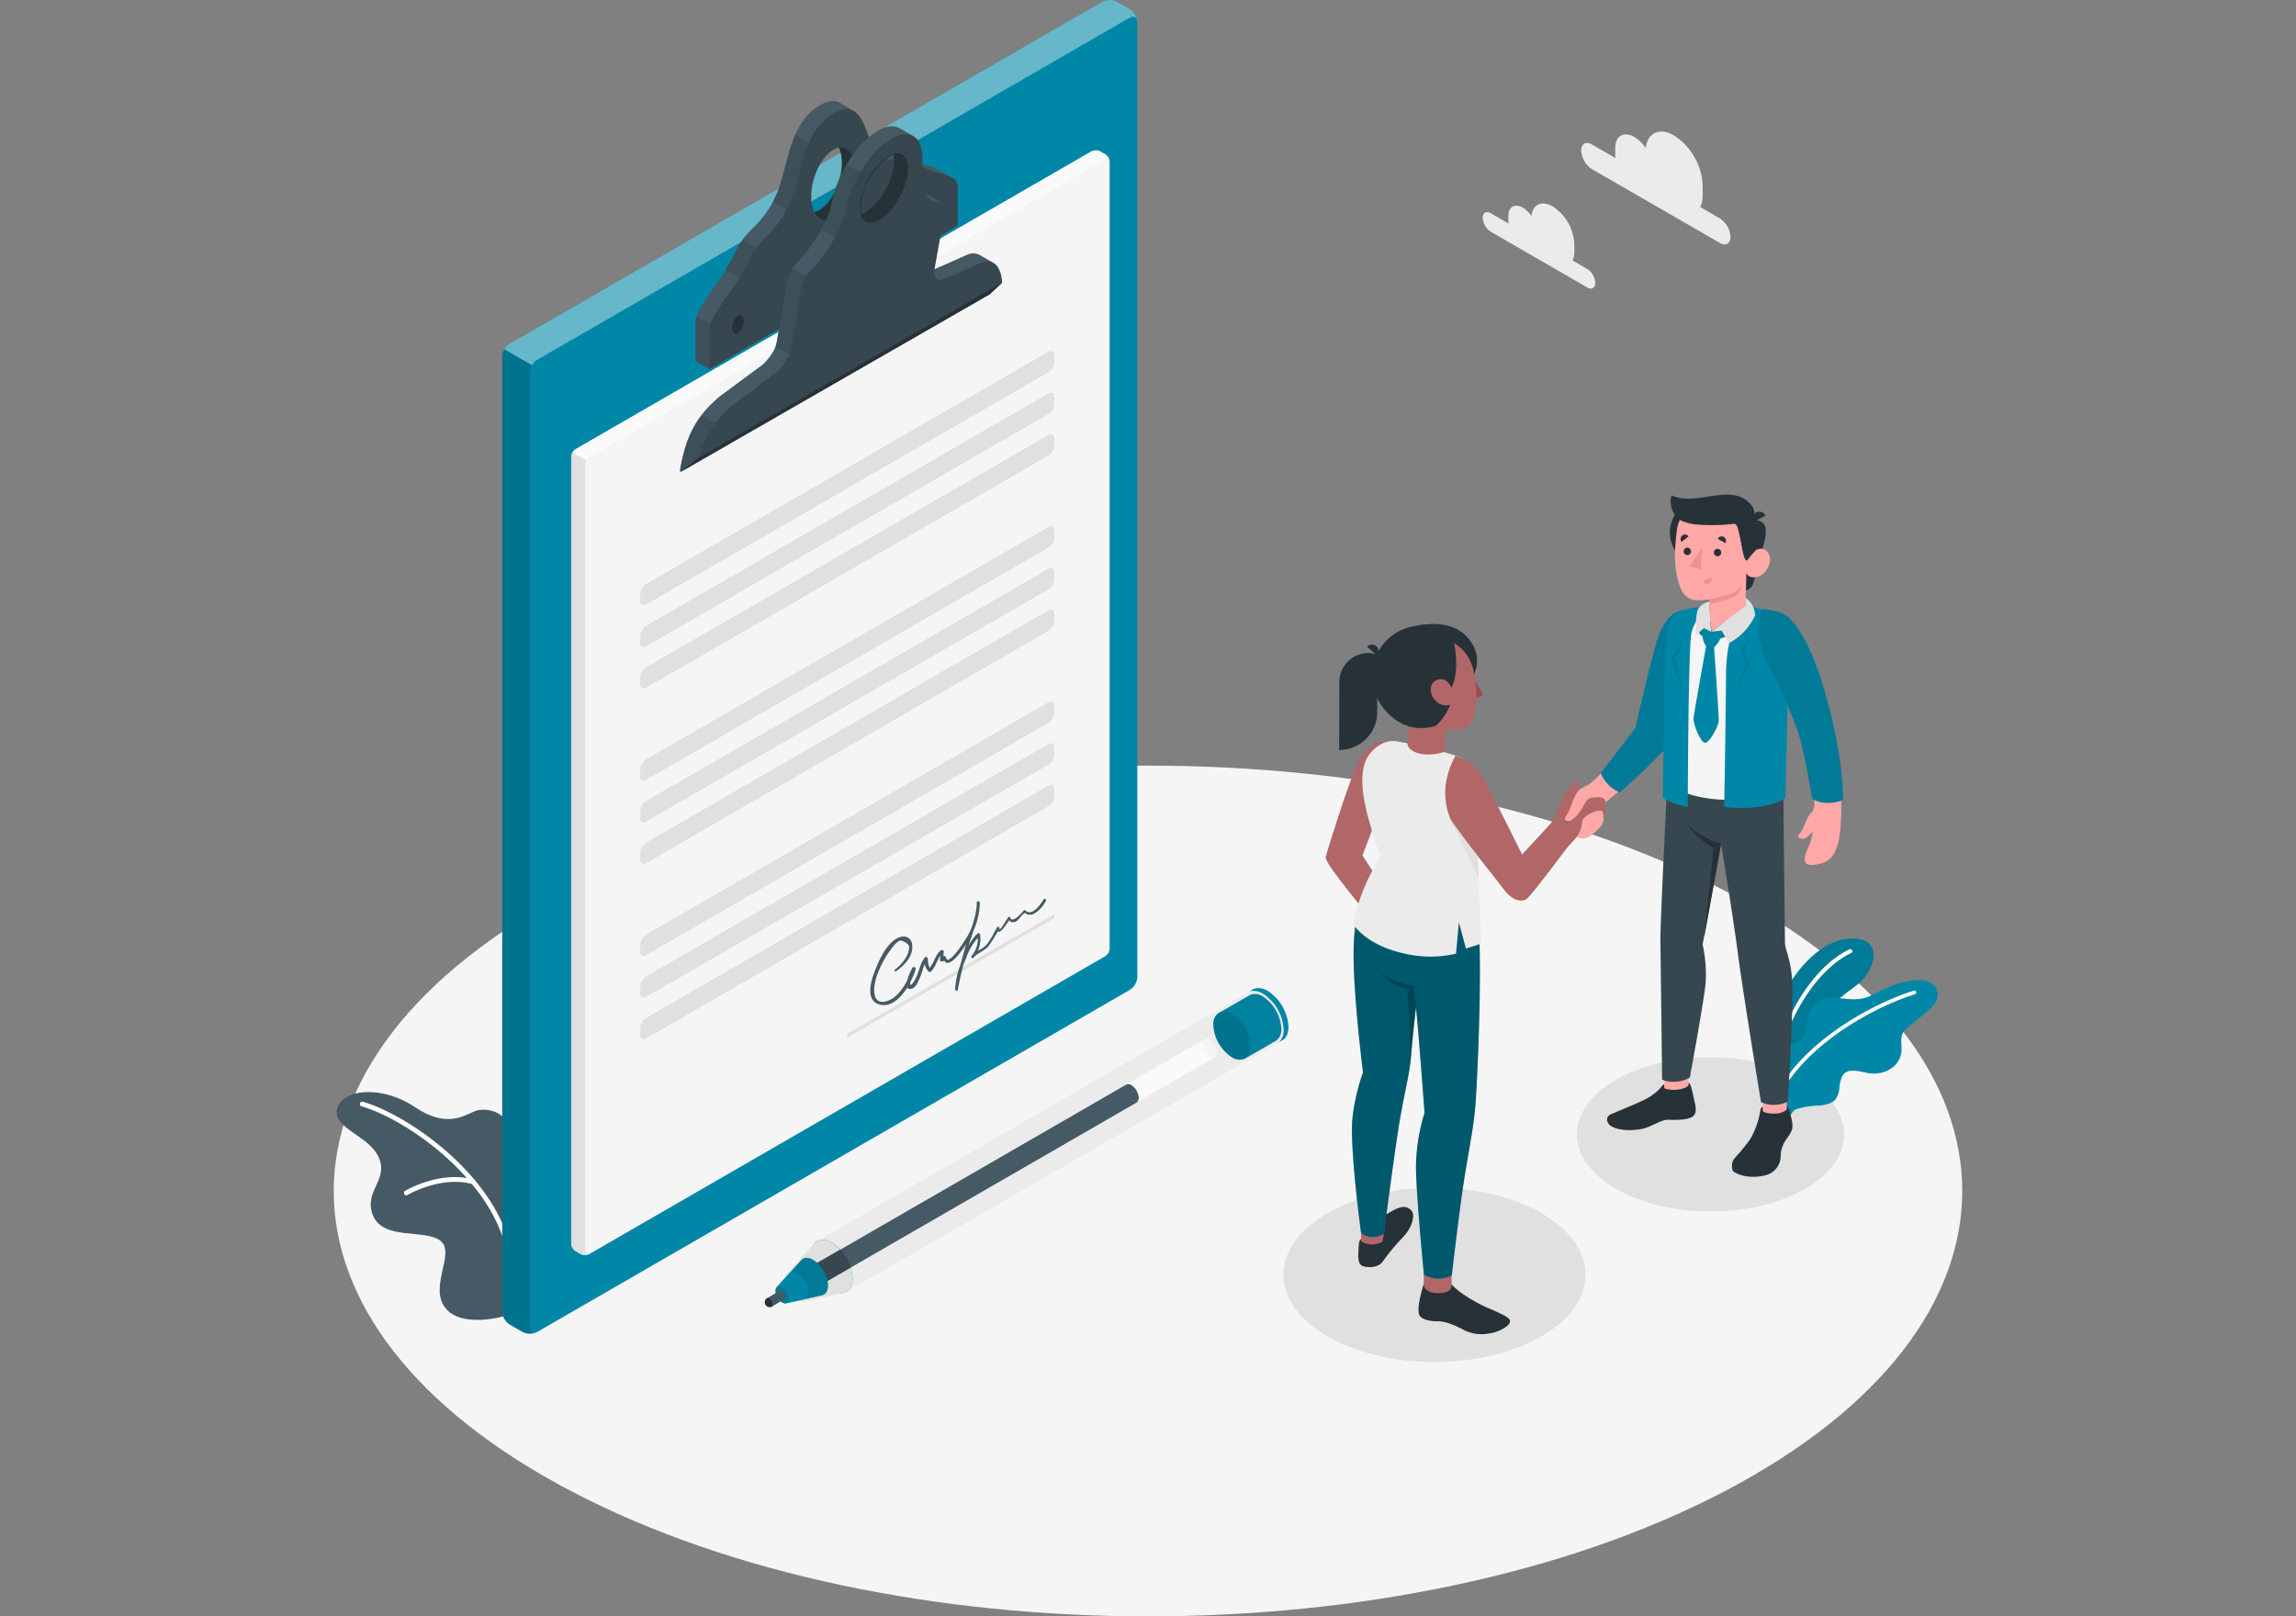 <svg xmlns="http://www.w3.org/2000/svg" xmlns:xlink="http://www.w3.org/1999/xlink" width="643.756" height="453.311" viewBox="0 0 643.756 453.311"><rect x="0" y="0" width="643.756" height="453.311" fill="#808080" stroke="none"/><defs><style>.a,.g,.o{fill:#fff;}.a{stroke:#707070;}.b{clip-path:url(#a);}.c{fill:#f5f5f5;}.d{fill:#e0e0e0;}.e{fill:#ebebeb;}.f{fill:#455a64;}.h{fill:#0087a7;}.i,.k{opacity:0.1;}.j,.q{fill:#37474f;}.l{fill:#fafafa;}.m{opacity:0.05;}.n{fill:#263238;}.o{opacity:0.4;}.p{opacity:0.15;}.q{opacity:0.5;}.r{fill:#b16668;}.s{opacity:0.35;}.t{fill:#9a4a4d;}.u{opacity:0.2;}.v{fill:#ffa8a7;}.w{fill:#f28f8f;}</style><clipPath id="a"><rect class="a" width="643.756" height="453.311" transform="translate(978 799.901)"/></clipPath></defs><g class="b" transform="translate(-978 -799.901)"><g transform="translate(1071.572 799.901)"><g transform="translate(0 214.718)"><path class="c" d="M94.316,418.279c89.157,46.619,233.719,46.619,322.875,0s89.157-122.1,0-168.679-233.719-46.619-322.875,0S5.159,371.7,94.316,418.279Z" transform="translate(-27.448 -214.651)"/></g><g transform="translate(266.264 296.494)"><ellipse class="d" cx="42.361" cy="24.46" rx="42.361" ry="24.46" transform="translate(0 36.56)"/><ellipse class="d" cx="37.472" cy="21.631" rx="37.472" ry="21.631" transform="translate(82.299)"/></g><g transform="translate(322.155 36.901)"><path class="e" d="M323.82,69.093l6.63,3.823a6.4,6.4,0,0,1-.062-.881V70.119c0-3.419,2.4-4.8,5.356-3.108a10.174,10.174,0,0,1,3.191,3.108c.487-4.3,3.854-5.895,7.946-3.533a17.7,17.7,0,0,1,8.008,13.872v2.87a7.584,7.584,0,0,1-.673,3.336l5.5,3.17a6.589,6.589,0,0,1,2.973,5.18c0,1.9-1.336,2.662-2.973,1.709L323.82,76a6.579,6.579,0,0,1-2.963-5.18C320.857,68.907,322.183,68.14,323.82,69.093Z" transform="translate(-293.227 -65.493)"/><path class="e" d="M299.929,85.143l5,2.88a4.765,4.765,0,0,1-.052-.663V85.92c0-2.58,1.813-3.626,4.051-2.341a7.977,7.977,0,0,1,2.4,2.321c.363-3.243,2.911-4.444,6-2.662a13.354,13.354,0,0,1,6.04,10.474v2.165a5.656,5.656,0,0,1-.508,2.507l4.144,2.393a4.973,4.973,0,0,1,2.238,3.885c0,1.43-1.036,2.01-2.238,1.295L299.918,90.313a4.921,4.921,0,0,1-2.238-3.875C297.691,85.008,298.686,84.428,299.929,85.143Z" transform="translate(-297.681 -62.242)"/></g><g transform="translate(0.801 263.216)"><g transform="translate(0 43.054)"><path class="f" d="M75.9,354.024c-.653.352-12.857,3.823-17.373-2.155s2.984-15.27-1.264-18.7-16.11,0-18.969-7.2,5.615-10.36.85-17.612c-3-4.579-11.4-7.107-11.013-11.4.559-6.216,12.028-7.915,22.056-1.233s14.69,1.2,17.881.756,10.039.539,9.811,11.707S75.9,354.024,75.9,354.024Z" transform="translate(-28.119 -291.447)"/><path class="g" d="M75.659,337.709a.663.663,0,0,1-.653-.559c-3.491-21.2-28.127-38.445-40.942-42.144a.684.684,0,0,1-.456-.829.663.663,0,0,1,.829-.445c13.095,3.781,38.331,21.455,41.885,43.2a.673.673,0,0,1-.549.767Z" transform="translate(-27.069 -291.013)"/><path class="g" d="M44.617,316.554a.663.663,0,0,1-.57-.321.673.673,0,0,1,.228-.912c.4-.238,9.883-5.781,19.218-3.191a.663.663,0,0,1,.466.818.653.653,0,0,1-.818.466c-8.785-2.435-18.088,2.994-18.182,3.046A.653.653,0,0,1,44.617,316.554Z" transform="translate(-25.076 -287.605)"/></g><g transform="translate(401.132)"><path class="h" d="M368.271,304.688l-3.212-1.513s-1.036-11.593,0-19.332c2.072-14.411,12.131-26.832,21.093-28.293,11.541-1.875,9.49,8.744,2.89,13.333C378.528,276.24,370.343,287.356,368.271,304.688Z" transform="translate(-364.599 -255.332)"/><g class="i"><path d="M368.271,304.688l-3.212-1.513s-1.036-11.593,0-19.332c2.072-14.411,12.131-26.832,21.093-28.293,11.541-1.875,9.49,8.744,2.89,13.333C378.528,276.24,370.343,287.356,368.271,304.688Z" transform="translate(-364.599 -255.332)"/></g><path class="g" d="M366.8,299.59h.083a.559.559,0,0,0,.445-.653c-2.238-11.841,7.511-33.794,20.554-40.03a.572.572,0,0,0-.487-1.036c-13.468,6.423-23.475,29.008-21.176,41.253a.559.559,0,0,0,.58.466Z" transform="translate(-364.351 -254.854)"/><path class="h" d="M365.051,301.3c-.238-1.72-.342-4.227-.373-4.848a15.788,15.788,0,0,1,.943-6.423,12.67,12.67,0,0,1,5.356-6.5c1.347-.777,2.921-1.336,3.792-2.621a8.371,8.371,0,0,0,.984-3.844c.269-2.165.943-4.455,2.683-5.781s4.144-1.357,6.216-1.129c3.108.332,6.019.746,8.92-.673a60.926,60.926,0,0,1,7.169-3.232c3.108-1.036,10.059-2.59,11.52,1.772a4.2,4.2,0,0,1-.632,3.553,12.719,12.719,0,0,1-2.611,2.663l-4.859,4.04a6.216,6.216,0,0,0-1.481,1.544c-.943,1.616-.269,3.657-.477,5.511a6.579,6.579,0,0,1-2.984,4.641,8.837,8.837,0,0,1-5.429,1.316c-2.538-.176-6.682-2.124-8.236.87a9.686,9.686,0,0,0-.746,3.212,6.216,6.216,0,0,1-1.036,3.108c-1.036,1.264-2.766,1.626-4.382,1.792a24.958,24.958,0,0,0-6.682,1.036c-.87.342-1.419,1.45-1.927,2.186C369.195,302.965,367.454,302.333,365.051,301.3Z" transform="translate(-364.59 -253.453)"/><path class="g" d="M366.267,299.955a.487.487,0,0,1-.238,0,.528.528,0,0,1-.29-.684c6.527-16.213,27.35-27.827,39.761-31.68a.518.518,0,0,1,.653.352.528.528,0,0,1-.342.653c-12.214,3.792-32.706,15.188-39.1,31.08A.539.539,0,0,1,366.267,299.955Z" transform="translate(-364.388 -252.981)"/></g></g><g transform="translate(120.863 277.11)"><path class="h" d="M242.318,271.1a12.825,12.825,0,0,0,5.812,10.059,4.672,4.672,0,0,0,3.336.7,2.912,2.912,0,0,1-.632.5l1.4-.8.073-.052.207-.135a1.847,1.847,0,0,0,.259-.228l.155-.155h0c0-.052.093-.1.135-.166a4.145,4.145,0,0,0,.477-.87l.1-.28a.76.76,0,0,0,0-.145,2.169,2.169,0,0,0,.062-.249,6.289,6.289,0,0,0,.155-1.45,12.826,12.826,0,0,0-5.8-10.049,5.18,5.18,0,0,0-2.6-.8h-.363l-.332.062-.2.052h-.124a1.129,1.129,0,0,0-.238.093h0l-.218.114-1.212.694a2.455,2.455,0,0,1,.622-.218,4.621,4.621,0,0,0-1.077,3.315Zm9.562,10.629h0Z" transform="translate(-107.028 -266.987)"/><path class="e" d="M141.154,337.818l8.195,14.234,1.388-.808,119.532-69.007a2.912,2.912,0,0,0,.632-.5,4.621,4.621,0,0,0,1.036-3.263,12.867,12.867,0,0,0-5.812-10.059,5.253,5.253,0,0,0-2.6-.787,2.911,2.911,0,0,0-.736.083,2.457,2.457,0,0,0-.622.218l-.1.052h0Z" transform="translate(-126.464 -266.864)"/><path class="h" d="M145.541,326.973c-3.212-1.854-5.812-.352-5.812,3.346a12.825,12.825,0,0,0,5.812,10.059c3.2,1.854,5.8.352,5.8-3.357a12.825,12.825,0,0,0-5.8-10.049Z" transform="translate(-126.737 -255.614)"/><path class="d" d="M134.215,335.6a.757.757,0,0,1,.145-.166l7.407-8.153h0l.062-.062.135-.145.073-.083h0c1.036-1.036,2.735-1.1,4.641,0a12.826,12.826,0,0,1,5.8,10.049c0,2.155-.881,3.553-2.238,4h-.083a3.1,3.1,0,0,1-.425.093h-.093l-10.733,2.341a2.6,2.6,0,0,1-1.875-.4,7.325,7.325,0,0,1-3.326-5.739A2.694,2.694,0,0,1,134.215,335.6Z" transform="translate(-127.895 -255.612)"/><path class="f" d="M228.471,289.76h0l.2-.114a1.5,1.5,0,0,1,1.347.2,4.558,4.558,0,0,1,2.072,3.574,1.523,1.523,0,0,1-.487,1.243h0l-.259.145-88.235,50.939-5.8-3.357Z" transform="translate(-127.203 -262.648)"/><path class="j" d="M151.292,333.522l-8.195,4.734-5.8-3.357,11.1-6.413a14.059,14.059,0,0,1,2.9,5.035Z" transform="translate(-127.205 -255.17)"/><path class="h" d="M131.737,338.648h0l6.7-7.428.176-.2c.746-.746,1.948-.808,3.315,0a9.054,9.054,0,0,1,4.144,7.107c0,1.513-.611,2.5-1.564,2.818h-.062l-.269.062-9.883,2.176h0a1.585,1.585,0,0,1-1.036-.228,4.144,4.144,0,0,1-1.865-3.243,1.471,1.471,0,0,1,.342-1.067Z" transform="translate(-128.339 -254.795)"/><path class="k" d="M131.737,338.648h0l6.7-7.428.176-.2c.746-.746,1.948-.808,3.315,0a9.054,9.054,0,0,1,4.144,7.107c0,1.513-.611,2.5-1.564,2.818h-.062l-.269.062-9.883,2.176h0a1.585,1.585,0,0,1-1.036-.228,4.144,4.144,0,0,1-1.865-3.243,1.471,1.471,0,0,1,.342-1.067Z" transform="translate(-128.339 -254.795)"/><path class="h" d="M131.37,339.074a4.144,4.144,0,0,0,1.865,3.243,1.5,1.5,0,0,0,1.036.218h0l4.973-1.088c.787-.166,1.305-.9,1.305-2.072a6.6,6.6,0,0,0-2.984-5.18,1.917,1.917,0,0,0-2.393,0l-.135.145-3.336,3.667h0A1.43,1.43,0,0,0,131.37,339.074Z" transform="translate(-128.345 -254.154)"/><path class="k" d="M133.26,337.357c-1.036-.59-1.865-.114-1.865,1.036a4.144,4.144,0,0,0,1.865,3.243c1.036.591,1.865.1,1.865-1.088A4.144,4.144,0,0,0,133.26,337.357Z" transform="translate(-128.339 -253.515)"/><path class="l" d="M235.681,279.105a1.44,1.44,0,0,1,1.461.145,4.548,4.548,0,0,1,2.072,3.553,1.419,1.419,0,0,1-.6,1.326h0l-21.756,12.535a1.523,1.523,0,0,0,.487-1.243,4.558,4.558,0,0,0-2.072-3.574,1.5,1.5,0,0,0-1.347-.2Z" transform="translate(-112.481 -264.685)"/><path class="c" d="M231.675,280.439A4.569,4.569,0,0,0,233.747,284a1.254,1.254,0,0,0,2.072-1.191,4.548,4.548,0,0,0-2.072-3.553,1.254,1.254,0,0,0-2.072,1.181Z" transform="translate(-109.076 -264.692)"/><path class="h" d="M235.735,273.735h.073l.083-.052,8.568-4.942.207-.114h0a3.75,3.75,0,0,1,3.543.445,11.52,11.52,0,0,1,5.18,9.044,3.678,3.678,0,0,1-1.544,3.4h0l-8.671,5h-.052a3.751,3.751,0,0,1-3.626-.4,11.562,11.562,0,0,1-5.18-9.055,3.74,3.74,0,0,1,1.419-3.326Z" transform="translate(-108.567 -266.721)"/><path class="m" d="M235.735,273.735h.073l.083-.052,8.568-4.942.207-.114h0a3.75,3.75,0,0,1,3.543.445,11.52,11.52,0,0,1,5.18,9.044,3.678,3.678,0,0,1-1.544,3.4h0l-8.671,5h-.052a3.751,3.751,0,0,1-3.626-.4,11.562,11.562,0,0,1-5.18-9.055,3.74,3.74,0,0,1,1.419-3.326Z" transform="translate(-108.567 -266.721)"/><path class="k" d="M239.544,273.185c-2.88-1.668-5.18-.311-5.18,3.015a11.562,11.562,0,0,0,5.18,9.054c2.89,1.668,5.232.311,5.232-3.015A11.551,11.551,0,0,0,239.544,273.185Z" transform="translate(-108.554 -265.933)"/><path class="f" d="M129.481,340.3h0l3.543-2.134h0a.642.642,0,0,1,.694.052,2.072,2.072,0,0,1,.963,1.658.7.7,0,0,1-.28.622h0l-3.533,2.134h0a1.43,1.43,0,0,1-.663.166,1.352,1.352,0,0,1-.725-2.5Z" transform="translate(-128.828 -253.326)"/><path class="n" d="M129.277,340.1h0l.186-.155h0a.715.715,0,0,1,.622.1,2.072,2.072,0,0,1,.953,1.658.673.673,0,0,1-.269.611h-.145a1.035,1.035,0,0,1-.435.073,1.357,1.357,0,0,1-1.357-1.357,1.378,1.378,0,0,1,.445-.932Z" transform="translate(-128.831 -252.975)"/></g><g transform="translate(47.236 0)"><path class="h" d="M72.758,408.079l-3.616-2.072a4.569,4.569,0,0,1-2.072-3.574V134.558a4.558,4.558,0,0,1,2.072-3.574L235.315,35.041a4.548,4.548,0,0,1,4.144,0l3.616,2.072a4.569,4.569,0,0,1,2.072,3.574V308.562a4.548,4.548,0,0,1-2.072,3.574L76.881,408.079a4.527,4.527,0,0,1-4.123,0Z" transform="translate(-67.07 -34.539)"/><path class="o" d="M244.977,40.366c-.135-1.036-1.036-1.461-2.072-.86L76.784,135.449a4.341,4.341,0,0,0-1.461,1.533l-7.749-4.465a4.341,4.341,0,0,1,1.461-1.533L235.218,35.041a4.527,4.527,0,0,1,4.144,0l3.626,2.072A4.589,4.589,0,0,1,244.977,40.366Z" transform="translate(-66.974 -34.539)"/><path class="p" d="M76.512,392.459a.321.321,0,0,1-.124,0l-.207.072H76.1a1.873,1.873,0,0,0-.383.093h0a4.672,4.672,0,0,1-2.455-.2,3.757,3.757,0,0,1-.456-.207l-3.626-2.072a4.6,4.6,0,0,1-2.072-3.574v-267.8a4.362,4.362,0,0,1,.6-2.072l7.749,4.465a4.144,4.144,0,0,0-.611,2.072V391.112a1.678,1.678,0,0,0,.321,1.088,1.036,1.036,0,0,0,1.1.352A1.35,1.35,0,0,0,76.512,392.459Z" transform="translate(-67.064 -18.753)"/><path class="f" d="M184.474,79.8l-.3-.186-3.429-1.968a12.691,12.691,0,0,0-4.009-1.419c-.591-.135-1.119-.29-1.585-.445a12.037,12.037,0,0,1-1.513-.611l.249-.321h0L170.033,72.6h0a4.072,4.072,0,0,0-1.036-.4c-1.461-.363-3.647.487-5.822.238a5.418,5.418,0,0,1-3.957-2.352c-1.326-1.782-2.124-4.9-3.294-7.49l1.036-1.5a3.18,3.18,0,0,0-.321-.176l-3.553-2.072a3.9,3.9,0,0,0-1.979-.539,7.583,7.583,0,0,0-3.73,1.212c-8.505,4.921-8.8,16.576-11.862,24.263s-7.407,10.08-9.769,13.385-2.528,5.75-7.76,12.96-5.439,8.972-5.439,10.36v10.743l3.875,2.238L186.06,93.236Zm-63.858,41.439c-.9.508-1.647-.186-1.647-1.585a4.4,4.4,0,0,1,1.647-3.491c.9-.518,1.637.2,1.637,1.6a4.372,4.372,0,0,1-1.637,3.46Zm30.593-30.158a3.5,3.5,0,0,1-5.356-1.637c-2.7.518-4.714-2.072-4.714-6.568,0-5.284,2.787-11.158,6.216-13.147a3.5,3.5,0,0,1,5.356,1.647c2.7-.539,4.7,2.072,4.7,6.558,0,5.263-2.766,11.137-6.206,13.126Zm23.134-.87c-.912.528-1.647-.176-1.647-1.575a4.3,4.3,0,0,1,1.647-3.491c.912-.528,1.647.176,1.647,1.575a4.31,4.31,0,0,1-1.647,3.471Z" transform="translate(-58.333 -29.974)"/><path class="q" d="M120.3,113.381l-7.49-4.32a5.346,5.346,0,0,0-.249,1.668v10.743l3.875,2.238,3.864-2.238Z" transform="translate(-58.329 -20.221)"/><path class="q" d="M126.645,103.462l3.875-8.941-6.154-3.605h0c-1.8,2.5-2.331,4.517-4.755,8.485Z" transform="translate(-56.975 -23.707)"/><path class="q" d="M139.993,90.333l.5-2.611c-1.709-.715-2.849-3.025-2.849-6.392,0-4.486,2.01-9.386,4.714-11.986l-5.366-3.108c-2.279,5.18-3.108,11.4-4.993,16.027a26.133,26.133,0,0,1-1.243,2.725Z" transform="translate(-54.835 -28.449)"/><path class="j" d="M183.853,79.428l-.3-.186a15.613,15.613,0,0,0-3.574-1.16,11.106,11.106,0,0,1-5.449-2.631,7.925,7.925,0,0,0-1.264-.932,3.605,3.605,0,0,0-1.036-.414c-2.341-.57-6.61,1.989-9.676-1.989a.559.559,0,0,1-.093-.124c-2.145-2.88-2.932-9.324-6.143-11.22a3.18,3.18,0,0,0-.321-.176c-1.326-.622-3.046-.508-5.408.839-8.505,4.921-8.8,16.576-11.862,24.263s-7.4,10.08-9.759,13.385-2.517,5.75-7.76,12.96-5.429,8.982-5.429,10.36v10.754l69.639-40.227V82.132A2.694,2.694,0,0,0,183.853,79.428Zm-60.025,43.677c-.912.528-1.647-.176-1.647-1.585a4.33,4.33,0,0,1,1.647-3.481c.912-.528,1.637.186,1.637,1.585A4.33,4.33,0,0,1,123.828,123.105ZM150.557,90.72a3.5,3.5,0,0,1-5.356-1.637,9.862,9.862,0,0,1-.85-4.341c0-5.273,2.776-11.158,6.216-13.136a4.911,4.911,0,0,1,1.5-.591c2.7-.539,4.7,2.072,4.7,6.558.021,5.252-2.745,11.127-6.185,13.116Zm27.029,1.305c-.912.528-1.647-.176-1.647-1.564a4.3,4.3,0,0,1,1.647-3.481c.9-.528,1.637.176,1.637,1.575A4.32,4.32,0,0,1,177.586,92.026Z" transform="translate(-57.712 -29.603)"/><path class="n" d="M152.048,75.8c0,5.284-2.766,11.158-6.216,13.147a3.5,3.5,0,0,1-5.356-1.637,5.18,5.18,0,0,0,1.5-.59c3.429-1.989,6.216-7.863,6.216-13.147a9.935,9.935,0,0,0-.85-4.33C150.049,68.727,152.048,71.327,152.048,75.8Z" transform="translate(-52.966 -27.884)"/><path class="n" d="M122.8,113.816c-.912.518-1.647-.186-1.647-1.575a4.351,4.351,0,0,1,1.647-3.491c.9-.528,1.637.2,1.637,1.585a4.362,4.362,0,0,1-1.637,3.481" transform="translate(-56.68 -20.314)"/><path class="n" d="M167.89,87.745c-.912.518-1.647-.176-1.647-1.575a4.351,4.351,0,0,1,1.647-3.491c.9-.518,1.637.2,1.637,1.6a4.351,4.351,0,0,1-1.637,3.471" transform="translate(-48.016 -25.322)"/><path class="c" d="M84.547,153.711l144.6-83.49a2.745,2.745,0,0,1,2.476,0l1.4.808a2.735,2.735,0,0,1,1.233,2.144v220.6a2.714,2.714,0,0,1-1.233,2.145l-144.6,83.49a2.745,2.745,0,0,1-2.476,0l-1.4-.808a2.725,2.725,0,0,1-1.243-2.144v-220.6A2.745,2.745,0,0,1,84.547,153.711Z" transform="translate(-63.951 -27.74)"/><path class="l" d="M234.157,72.8c-.155-.508-.632-.673-1.191-.342l-144.6,83.49a2.362,2.362,0,0,0-.881.922l-3.875-2.227a2.548,2.548,0,0,1,.881-.932l144.6-83.49a2.745,2.745,0,0,1,2.476,0l1.4.808a2.745,2.745,0,0,1,1.191,1.772Z" transform="translate(-63.893 -27.74)"/><path class="d" d="M88.119,365.891a2.934,2.934,0,0,1-.456.124h-.238a3.7,3.7,0,0,1-.756,0,3.286,3.286,0,0,1-.456-.124l-.28-.135-1.388-.8a2.745,2.745,0,0,1-1.233-2.145V142.2a2.4,2.4,0,0,1,.352-1.212l3.875,2.227a2.6,2.6,0,0,0-.363,1.222v220.6C87.177,365.715,87.591,366.046,88.119,365.891Z" transform="translate(-63.95 -14.086)"/><path class="f" d="M196.768,102.557l-3.854-2.227a4.144,4.144,0,0,0-3.864.114c-4.5,1.979-6.444,2.88-8.764,3.854l-1.678.673c-.912.363-2.725.052-2.165-3.108l5.978-16.089h-.093l-3.781-2.186a1.575,1.575,0,0,0-.632-.228H177.5c-2.445-.062-3.108-15.84-3.16-16.327h0l-.176-.093-3.74-2.155a4.144,4.144,0,0,0-2.134-.539,7.863,7.863,0,0,0-3.553,1.036c-5.874,3.108-11.81,12.235-13.261,20.45-.912,5.18-6.123,13.157-9.137,16.1s-3.222,5.387-3.222,5.387L136.775,120.5l-.756,4.258c-.549,3.17-3.8,6.216-3.8,6.216l-12.131,8.972c-7.594,6.3-9.738,12.67-11.189,20.544v.062c0,.28,0,.466.135.539a.124.124,0,0,0,.135,0h0l1.554-.881,83.459-48.132a1.8,1.8,0,0,0,.756-1.16h0c.477-2.87,1.865-8.288,1.865-8.288ZM172.64,78.18c-.9,5.045-4.538,10.681-8.153,12.577-2.5,1.305-4.32.5-4.931-1.8a2.87,2.87,0,0,1-2.735-.352c-1.16-.912,9.469-19.166,10.36-18.762a3.108,3.108,0,0,1,1.606,2.176C171.77,71.115,173.438,73.643,172.64,78.18Z" transform="translate(-59.034 -28.832)"/><path class="q" d="M121,135.75l-6.081-3.512c-3.522,4.641-4.942,9.521-5.988,15.188v.062c0,.28,0,.466.135.539a.124.124,0,0,0,.135,0h0l4.8-3.792Z" transform="translate(-59.027 -15.768)"/><path class="q" d="M131.308,119.564l8.578,4.942,3.864-22.346-7.728-4.465a7.356,7.356,0,0,0-1.212,2.953l-2.341,13.281-.756,4.258a6.735,6.735,0,0,1-.4,1.378Z" transform="translate(-54.728 -22.405)"/><path class="q" d="M149.161,73.2A33.483,33.483,0,0,0,145.1,83.868a26.854,26.854,0,0,1-3.025,7.583L149.42,95.7l3.657-8.443a2.839,2.839,0,0,1-2.631-.373c-.6-.477,1.927-5.522,4.631-10.267Z" transform="translate(-52.659 -27.112)"/><path class="j" d="M196.77,102.234h-.052a4.227,4.227,0,0,0-3.854.124c-5.511,2.435-7.179,3.232-10.453,4.527-.87.352-2.642.073-2.176-2.911a1.414,1.414,0,0,1,0-.207l.756-4.248,2.072-11.572s.477-1.823-.725-2.507h-.093a2.248,2.248,0,0,0-.963-.207,4.714,4.714,0,0,1-3.45-2.207,8.7,8.7,0,0,1-1.295-6.62c.881-4.962-.083-8.443-2.279-9.738l-.176-.1c-1.419-.756-3.326-.632-5.553.539-5.884,3.108-11.821,12.235-13.261,20.45-.922,5.18-6.133,13.167-9.148,16.1s-3.212,5.387-3.212,5.387l-2.269,13.209-.746,4.248c-.559,3.17-3.812,6.216-3.812,6.216l-12.121,9.1a29.246,29.246,0,0,0-9.977,15.094s-4.548,3.533-4.828,3.812h0l1.554-.881,83.7-48.111s.953-.528,1.171-.663,3.585-3.315,3.585-3.315C198.977,105.031,198.169,103.073,196.77,102.234ZM172.59,77.826c-.9,5.045-4.538,10.681-8.153,12.577-2.5,1.305-4.32.5-4.931-1.8a9.468,9.468,0,0,1,0-3.916c.9-5.056,4.548-10.681,8.164-12.566a6.506,6.506,0,0,1,1.036-.456C171.72,70.76,173.388,73.288,172.59,77.826Z" transform="translate(-58.984 -28.477)"/><path class="n" d="M164.475,76.957c-.9,5.045-4.538,10.681-8.153,12.577-2.5,1.305-4.32.5-4.931-1.8a7.15,7.15,0,0,0,1.036-.435c3.626-1.9,7.252-7.532,8.153-12.587a9.5,9.5,0,0,0,0-3.916C163.605,69.892,165.273,72.419,164.475,76.957Z" transform="translate(-50.869 -27.608)"/><path class="n" d="M161.017,70.993h0a1.968,1.968,0,0,1,1.74.85c1.5,2.134.062,7.563-.559,9.324-.86,2.414-6.475,8.091-8.019,8.091a3.813,3.813,0,0,1-2.538-1.626,9.4,9.4,0,0,1,0-3.771c.881-4.993,4.486-10.546,8.039-12.432a6.882,6.882,0,0,1,.984-.425h.342m0-.238h-.383a6.5,6.5,0,0,0-1.036.456c-3.616,1.885-7.252,7.511-8.164,12.567a9.469,9.469,0,0,0,0,3.916,4.082,4.082,0,0,0,2.745,1.761h0c1.678,0,7.324-5.729,8.226-8.288S165.254,70.7,160.986,70.7Z" transform="translate(-50.902 -27.591)"/><path class="n" d="M109.125,154.029l85.241-49,1.181-.653c.207-.124,3.574-3.326,3.574-3.326l-85.179,49.168S108.783,154.216,109.125,154.029Z" transform="translate(-58.993 -21.76)"/><path class="d" d="M99.537,185.31v1.937c0,1.036.746,1.481,1.658.953l112.777-65.122a3.667,3.667,0,0,0,1.658-2.859v-1.948c0-1.036-.746-1.481-1.658-.953L101.194,182.451a3.657,3.657,0,0,0-1.658,2.859Z" transform="translate(-60.832 -18.677)"/><path class="d" d="M99.537,195.139v1.937c0,1.036.746,1.481,1.658.953L213.972,132.9a3.657,3.657,0,0,0,1.658-2.859V128.09c0-1.036-.746-1.471-1.658-.953L101.194,192.28a3.657,3.657,0,0,0-1.658,2.859Z" transform="translate(-60.832 -16.79)"/><path class="d" d="M99.537,204.906v1.927c0,1.036.746,1.481,1.658.953l112.777-65.112a3.667,3.667,0,0,0,1.658-2.859v-1.948c0-1.036-.746-1.481-1.658-.953L101.194,202.047a3.657,3.657,0,0,0-1.658,2.859Z" transform="translate(-60.832 -14.912)"/><path class="d" d="M99.537,226.549v1.937c0,1.036.746,1.481,1.658.953l112.777-65.1a3.657,3.657,0,0,0,1.658-2.859v-1.948c0-1.036-.746-1.471-1.658-.953L101.194,223.69a3.657,3.657,0,0,0-1.658,2.859Z" transform="translate(-60.832 -10.749)"/><path class="d" d="M99.537,236.373v1.948c0,1.036.746,1.471,1.658.953l112.777-65.132a3.657,3.657,0,0,0,1.658-2.859v-1.948c0-1.036-.746-1.481-1.658-.953L101.194,233.514a3.667,3.667,0,0,0-1.658,2.859Z" transform="translate(-60.832 -8.866)"/><path class="d" d="M99.537,246.15v1.937c0,1.036.746,1.481,1.658.953l112.777-65.132a3.657,3.657,0,0,0,1.658-2.859V179.1c0-1.036-.746-1.471-1.658-.953L101.194,243.291a3.657,3.657,0,0,0-1.658,2.859Z" transform="translate(-60.832 -6.988)"/><path class="d" d="M99.537,267.788v1.948c0,1.036.746,1.471,1.658.953l112.777-65.132a3.657,3.657,0,0,0,1.658-2.859v-1.948c0-1.036-.746-1.481-1.658-.953L101.194,264.929a3.667,3.667,0,0,0-1.658,2.859Z" transform="translate(-60.832 -2.83)"/><path class="d" d="M99.537,277.616v1.937c0,1.036.746,1.482,1.658.953l112.777-65.132a3.636,3.636,0,0,0,1.658-2.849v-1.948c0-1.036-.746-1.481-1.658-.953L101.194,274.757a3.657,3.657,0,0,0-1.658,2.859Z" transform="translate(-60.832 -0.941)"/><path class="d" d="M99.537,287.381v1.948c0,1.036.746,1.471,1.658.953L213.972,225.17a3.657,3.657,0,0,0,1.658-2.859v-1.948c0-1.036-.746-1.481-1.658-.953L101.194,284.522a3.668,3.668,0,0,0-1.658,2.859Z" transform="translate(-60.832 0.939)"/><path class="d" d="M148.236,283.1,206.3,249.589v1.119l-58.067,33.514Z" transform="translate(-51.475 6.78)"/><path class="f" d="M160.708,266.391c2.414-1.616,5.107-4.341,4.672-7.563-.259-1.958-1.854-2.714-3.657-2.02-3.533,1.357-5.76,6.672-6.993,9.883-1.036,2.807-2.455,8.1,1.761,9,4.942,1.036,8.764-6.216,9.883-9.987.155-.528-.7-.818-.953-.342-.435.86-3.346,6.537-.145,5.822,1.14-.249,1.792-2.02,2.207-2.922.725-1.616,1.088-3.864,2.227-5.252l-.839-.383c.052,1.492,0,2.507,1.036,3.667a.508.508,0,0,0,.7.114c1.637-1.523,1.751-4,3.553-5.377l-.736-.352c0,.477-.218,1.834-.249,2.466a.5.5,0,0,0,.642.4,1.409,1.409,0,0,0,1.036-.891l-.787-.29c.684,3.657,3.8,0,4.869-1.388,3.108-4.144,5.325-8.588,5.408-13.893,0-.425-.8-.642-.808-.135-.073,4.082-1.854,7.822-3,11.676-1.233,4.144-2.258,8.381-3.108,12.649l.736.269a25.4,25.4,0,0,1,2.279-8.723,17.25,17.25,0,0,1,3.926-6.547l-.684-.259a7.4,7.4,0,0,1-1.658,6.029c-.218.28.269.808.487.528,1.14-1.43,3.015-1.885,4.237-3.274a36.255,36.255,0,0,0,3.056-4.931l-.559-.28c-.073,3.481,3.212-1.948,3.657-2.528l-.539-.207c.218.715.508,1.191,1.316,1.2,1.606,0,2.207-2.341,3.419-2.611a2.828,2.828,0,0,0,.715.466,3.036,3.036,0,0,0,1.937-.363,9.013,9.013,0,0,0,3.17-3.543c.186-.332-.445-.746-.653-.383-.8,1.347-3.284,4.921-5.087,3.17-.114-.1-.352-.207-.477-.062-.487.6-3.274,3.792-3.792,2.072-.062-.207-.363-.435-.528-.207-.425.559-.767,1.181-1.16,1.772-.218.321-1.43,2.362-1.388,1.326,0-.249-.383-.539-.559-.28-1.129,1.73-1.958,4-3.533,5.408-1.171,1.036-2.7,1.43-3.719,2.683l.487.528a7.936,7.936,0,0,0,1.9-6.547.435.435,0,0,0-.684-.259c-1.937,1.782-3.025,4.289-3.989,6.692a26.179,26.179,0,0,0-2.321,8.9c0,.321.653.684.736.269a123.106,123.106,0,0,1,3.408-13.634c1.14-3.605,2.683-7.076,2.756-10.909l-.808-.135A20.088,20.088,0,0,1,179.915,258c-.58.9-1.191,1.8-1.854,2.652-.29.383-2.859,3.74-3.191,1.792-.052-.28-.6-.673-.787-.29l-.746.663.642.394c.052-.839.218-1.626.259-2.476a.5.5,0,0,0-.736-.342c-1.834,1.4-1.968,3.875-3.616,5.4l.7.114a5.6,5.6,0,0,1-.787-3.108c0-.363-.559-.715-.839-.383-1.264,1.513-1.658,3.926-2.486,5.688-.456.963-2.072,3.533-1.554.8a13.466,13.466,0,0,1,1.461-3.222l-.953-.342c-.974,3.294-3.574,8.288-7.128,9.324-4.538,1.357-3.75-4.268-2.922-6.775a27.911,27.911,0,0,1,4.33-8.1,9.025,9.025,0,0,1,1.171-1.347c.922-.829,1.191-1.036,2.476-.3s1.347,1.14,1.036,2.528a7.637,7.637,0,0,1-.85,1.958,13,13,0,0,1-3.046,3.253c-.166.135.073.58.259.445Z" transform="translate(-50.437 6.088)"/></g><g transform="translate(278.125 138.703)"><path class="r" d="M279.344,208.921c-3.75-.891-7.884,1.782-10.3,7.666s-7.252,20.927-8.288,24.864c-.456,1.761,12.929,17.363,12.432,17.135-.145-.073,4.362-7.615,4.362-7.615l-6.5-10,4.144-10.847Z" transform="translate(-260.747 -139.768)"/><path class="n" d="M269.189,327.49c-.508.2-.642,1.16-.715,3.108-.062,1.461-.373,4,1.336,4.507s4.206.249,5.3-1.119a67.323,67.323,0,0,1,4.237-5.315c1.689-1.823,3.512-3.512,4.2-6.06.622-2.3.1-3.294-1.461-3.968-2.165-.912-5.553,2.072-7.252,2.559C273.4,321.6,269.7,327.3,269.189,327.49Z" transform="translate(-259.274 -118.687)"/><path class="r" d="M269.064,324.68v2.362a5.8,5.8,0,0,0,5.978.166c.1-.228.622-3.388.622-3.388Z" transform="translate(-259.149 -117.659)"/><path class="n" d="M284.059,336.578a39.724,39.724,0,0,0-1.036,3.854c-.3,1.43-.715,3.823-.207,4.89s2.445,1.772,5.48,1.751c1.958,0,5.014,1.316,7.107,2.486a10.961,10.961,0,0,0,6.786.943c2.694-.321,5.491-1.886,5.926-2.994s-.124-1.658-6.475-4.361c-.062,0-6.692-3.025-9.769-6.413Z" transform="translate(-256.552 -115.208)"/><path class="r" d="M283.82,334.431v2.756c0,1,1.181,2.5,4.248,2.393,2.155-.083,3.657-.663,3.564-2.435V334.6Z" transform="translate(-256.313 -115.621)"/><path class="h" d="M267.143,307.522a56.174,56.174,0,0,1,2.89-12.162s-1.336-10.463-2.072-20.513c-1.378-18.016-.269-23.9,3.274-31.981,0,0,30.22-3.108,31.142,9.5,1.15,15.643-.373,45.873-.787,51.4s-.932,8.018-2.88,19.559c-1.492,8.785-3.792,28.935-3.792,28.935a8.288,8.288,0,0,1-7.811-.166s-2.466-25.154-2.207-31.525a54.161,54.161,0,0,1,2.372-13.893s-1.875-25.5-2.414-29.557c0,0-.953,8.091-1.367,13.613s-2.072,10.805-3.647,21.072c-1.388,8.9-3.968,28.8-3.968,28.8-4.009,2.176-6.4-.28-6.4-.28S266.065,315.24,267.143,307.522Z" transform="translate(-259.558 -133.279)"/><g class="s" transform="translate(7.374 109.248)"><path d="M267.143,307.522a56.174,56.174,0,0,1,2.89-12.162s-1.336-10.463-2.072-20.513c-1.378-18.016-.269-23.9,3.274-31.981,0,0,30.22-3.108,31.142,9.5,1.15,15.643-.373,45.873-.787,51.4s-.932,8.018-2.88,19.559c-1.492,8.785-3.792,28.935-3.792,28.935a8.288,8.288,0,0,1-7.811-.166s-2.466-25.154-2.207-31.525a54.161,54.161,0,0,1,2.372-13.893s-1.875-25.5-2.414-29.557c0,0-.953,8.091-1.367,13.613s-2.072,10.805-3.647,21.072c-1.388,8.9-3.968,28.8-3.968,28.8-4.009,2.176-6.4-.28-6.4-.28S266.065,315.24,267.143,307.522Z" transform="translate(-266.932 -242.527)"/></g><path class="r" d="M291.187,205.834l-1.419,11.676-10.267-.922,1.171-12.96Z" transform="translate(-257.143 -140.753)"/><path class="e" d="M270.589,214.722c1.129-3.108,4.973-6.5,8.92-5.76l2.9.528c.083,2.694,5.18,4.082,10.215,2.455,1.513.435,2.911.881,4.144,1.326,3.616,1.295,5.066,7.252,5.18,17.342S303.1,265.7,303.1,265.7l-4.279,1.357-1.968-7.324-.8,8.775a31.463,31.463,0,0,1-14.6-.073c-10.857-2.372-14.234-8.226-14.234-8.226a52.989,52.989,0,0,1,7.77-18.99C269.563,226.75,268.921,219.312,270.589,214.722Z" transform="translate(-259.503 -139.748)"/><path class="n" d="M300.318,195.282a9.024,9.024,0,0,0-.777-8.682c-3.45-5.408-10.091-6.33-17.964-4.216a13.955,13.955,0,0,0-9.852,12.68c-.383,5.77,15.726,10.028,15.353,13.986Z" transform="translate(-258.639 -145.037)"/><path class="t" d="M295.995,194.876s2.186,3.5,1.875,3.864a5.459,5.459,0,0,1-1.761.7Z" transform="translate(-253.974 -142.435)"/><path class="r" d="M292.9,185.736c2.176,1.2,5.947,3.419,6.713,11.6.787,8.391-1.16,11.251-2.331,12.318-.787.725-4.776.881-6.827.186-2.569-.881-8.122-3.8-10.64-8.195-2.963-5.18-3.419-11.966.228-14.5A13.354,13.354,0,0,1,292.9,185.736Z" transform="translate(-257.538 -144.39)"/><path class="n" d="M294.642,186.4s1.72,7.687-.725,12.432c0,0-1.264-3.015-3.854-2.227s-2.455,4.237-.477,6.05a3.833,3.833,0,0,0,3.978.953,17.208,17.208,0,0,1-3.843,5.8s-7.656,3.408-14.276-4.071c-6.019-6.786-4.9-18.648,4.31-21.414S294.642,186.4,294.642,186.4Z" transform="translate(-258.641 -144.693)"/><path class="n" d="M273.045,186.613a1.8,1.8,0,0,1,.2,2.538l-2.735-2.352a1.792,1.792,0,0,1,2.538-.186Z" transform="translate(-258.871 -144.107)"/><path class="r" d="M313.827,230c1.492-1.7,2.072-5.491,4.04-8.081s2.714-4.486,3.5-3.357c1.036,1.5-1.305,4.5-.787,4.8s2.466,4.248,2.662,6.444-5.615,7.708-5.615,7.708Z" transform="translate(-250.548 -137.947)"/><path class="r" d="M319.354,222.293s7.024-.6,8.05,0,.715,3.647,0,5.511-4.3,3.108-7.625,5.325C319.779,232.8,319.354,222.293,319.354,222.293Z" transform="translate(-249.486 -137.218)"/><path class="r" d="M291.74,212.326c3.015,1.036,5.656,2.269,8.474,7.563,3.616,6.806,10.2,20.129,10.2,20.129l8.205-8.878s1.191-1.678,3.408,1.989,1.243,4.683,1.243,4.683-9.541,12.784-11.292,14.411-4.631.363-6.516-2.2-13.727-17.384-13.727-17.384S285.265,224.126,291.74,212.326Z" transform="translate(-255.345 -139.082)"/><path class="u" d="M283.548,273.069l-.58-6.1a23.185,23.185,0,0,1-9.22-3.491s1.968,3.108,7.356,4.579l.559,7.77.331,12.743Z" transform="translate(-258.249 -129.254)"/><path class="n" d="M263.919,215.351h0a10.64,10.64,0,0,0,10.671-10.629V188.57h0a8.122,8.122,0,0,0-10.629,7.728Z" transform="translate(-260.137 -143.723)"/><path class="d" d="M297.8,237.7s-5.895-7.6-7.78-10.66L298,243.9Z" transform="translate(-255.123 -136.255)"/><path class="v" d="M343.629,184.568c-2.238,6.6-7.014,26.283-7.014,26.283S327.509,222.962,325,225.272c-1.388,1.285-4.527,3.595-4.527,3.595l2.611,1.927s4.351-1.326,4.714,1.036a132.537,132.537,0,0,0,12.846-11.81,8.288,8.288,0,0,0,2.072-3.792l3.885-16.71s0-13.468,2.072-15.229,1.254-5.75,1.254-5.75C348.509,178.58,345.39,179.4,343.629,184.568Z" transform="translate(-249.27 -145.574)"/><path class="h" d="M349.049,177.983a37.434,37.434,0,0,0,2.3,5.18c.912,1.564-6.061,29.691-6.527,31.784s-13.986,14.286-13.986,14.286a10.152,10.152,0,0,1-5.408-5.429l9.759-12.7s3.035-13.323,4.631-19.435S343.112,178.646,349.049,177.983Z" transform="translate(-248.319 -145.681)"/><path class="k" d="M349.049,177.983a37.434,37.434,0,0,0,2.3,5.18c.912,1.564-6.061,29.691-6.527,31.784s-13.986,14.286-13.986,14.286a10.152,10.152,0,0,1-5.408-5.429l9.759-12.7s3.035-13.323,4.631-19.435S343.112,178.646,349.049,177.983Z" transform="translate(-248.319 -145.681)"/><rect class="v" width="6.734" height="11.541" transform="translate(122.548 164.483)"/><path class="v" d="M347.215,293.173l-6.734.238-.331-12.214,7.065-.228Z" transform="translate(-245.49 -125.893)"/><path class="j" d="M373.96,220.008c0,6.433.445,43.853.445,43.853.155,1.844,1.937,5.18,2.072,11.81.2,9.676-1.295,32.457-1.295,32.457a8.868,8.868,0,0,1-7.5.145s-5.294-32.219-6.5-41.8c-1.036-8.35-4.693-30.655-4.693-30.655l-5.18,28.241a38.332,38.332,0,0,1,.839,10.712c-.321,4.424-4.424,26.6-4.424,26.6a9.2,9.2,0,0,1-7.78.6s-.4-34.82-.477-38.881c-.093-4.631,1.927-44.485,1.927-44.485Z" transform="translate(-245.621 -137.875)"/><path class="n" d="M364.935,295.908v-.963c-.363,0-.58.352-.725,1.212a17.5,17.5,0,0,1-.394,1.906,22.638,22.638,0,0,1-1.171,3.45c-.953,2.352-1.751,3.222-3.937,5.967a25.488,25.488,0,0,0-2.072,2.414c-.4.725-.549,2.735.145,3.2,2.538,1.7,6.4,1.74,9.137.943a5.532,5.532,0,0,0,3.968-4.455c.1-.622.062-1.264.135-1.885a8.992,8.992,0,0,1,1.689-3.916,12.077,12.077,0,0,0,1.295-2.134c.559-1.378.114-2.942-.249-4.32-.311-1.191-.653-2.5-1.036-2.383v.725a5.283,5.283,0,0,1-3.377,1.14C367.318,296.851,364.925,296.654,364.935,295.908Z" transform="translate(-242.387 -123.209)"/><path class="n" d="M342.949,289.73c-.352,0-.632.508-1.409,1.347a14.887,14.887,0,0,1-3.958,2.849c-2.528,1.264-7.428,3.2-9.655,4.206-1.388.622-1.316,2.3.114,3.253s4.9,1.637,9.055.715c2.258-.508,5.18-2.6,7.076-2.486s5.356.083,6.734-.87.829-2.973.435-4.714c-.425-1.9-.953-4.869-1.585-4.734v.653c-.808,1.233-4.993,1.73-6.765.829Z" transform="translate(-248.031 -124.294)"/><path class="n" d="M355.274,233.907a25.019,25.019,0,0,1-9.407-5.356s1.813,3.4,7.252,6.547l-2.611,25.123Z" transform="translate(-244.392 -135.965)"/><path class="c" d="M362.051,178.413c2.3.559,6.92,1.316,7.956,5.884,1.243,5.48,1.647,17.425,1.647,17.425l.425,26.583c-4.641,3.377-21.683,5.18-31.453-1.917,0,0,1.2-31.908,1.2-36.881s2.756-10.94,10.36-11.4Z" transform="translate(-245.398 -145.656)"/><path class="h" d="M352.425,177.8a13.571,13.571,0,0,0-4.351,6.734c-.932,4.02-1.036,48.909-1.036,48.909s-4.766-.881-6.993-2.631c0,0,.28-35.431.736-41.294.694-8.878.622-11.4,11.676-12.38Z" transform="translate(-245.51 -145.843)"/><path class="h" d="M361.4,177.14s-6.351,3.906-6.423,19.456c-.062,13.468-.508,36.85-.508,36.85s10.515,1.544,17.177-2.435c0,0,.8-32.592.663-37.637-.145-5.781-1.492-13.25-3.346-14A52.916,52.916,0,0,0,361.4,177.14Z" transform="translate(-242.739 -145.843)"/><path class="v" d="M383.316,212.623c-6.32-25.838-10.992-34.457-18.648-34.353-2.248,2.673-1.626,10.774,1.917,15.685,0,0,7.9,16.659,9.158,22.585,1.108,5.18,2.362,11.758,2.289,16.234a3.264,3.264,0,0,1-.881,2.124c-1.44,1.564-1.45,2.828-2.383,4.558-.736,1.347-1.533,1.854-1.305,2.165a1.761,1.761,0,0,0,2.372.176,9.054,9.054,0,0,0,1.792-1.73,18.037,18.037,0,0,1-1.419,4.8c-1.626,3.657-1.233,5.522,3.709,4.216,3.108-.818,5.035-3.388,5.491-10.826a56.409,56.409,0,0,0,.083-8.226C384.818,222.983,384.341,216.788,383.316,212.623Z" transform="translate(-241.032 -145.626)"/><path class="h" d="M363.467,177.914s5.087-.228,7.842,2.559,6.475,8.65,10.08,21.466,4.714,22.18,4.89,29.391c0,0-4.517,2.072-8.682-.29,0,0-1.844-11.158-3.481-17.094s-7.739-18.441-7.739-18.441S360.545,186.834,363.467,177.914Z" transform="translate(-241.167 -145.695)"/><path class="k" d="M363.467,177.914s5.087-.228,7.842,2.559,6.475,8.65,10.08,21.466,4.714,22.18,4.89,29.391c0,0-4.517,2.072-8.682-.29,0,0-1.844-11.158-3.481-17.094s-7.739-18.441-7.739-18.441S360.545,186.834,363.467,177.914Z" transform="translate(-241.167 -145.695)"/><path class="k" d="M361.734,184.274l-2.911,3.595,1.461,4.1-3.823,9.8,4.6-9.8-1.606-3.875Z" transform="translate(-242.356 -144.472)"/><path class="k" d="M343.981,183.3l.632,3.719L342.1,190.3l3.5,11.023-2.714-10.9,2.321-3.066Z" transform="translate(-245.116 -144.659)"/><circle class="n" cx="9.262" cy="9.262" r="9.262" transform="matrix(0.16, -0.987, 0.987, 0.16, 95.136, 18.284)"/><path class="n" d="M363.514,165.312s-1.5,7.055-2.072,8.215a3.2,3.2,0,0,1-1.844,1.481l.1-4.962Z" transform="translate(-241.753 -148.115)"/><path class="n" d="M361.46,156.843a3.471,3.471,0,0,1,2.88,1.036c1.233,1.264.549,5.18-1.036,9.086l-2.828.321Z" transform="translate(-241.585 -149.747)"/><path class="v" d="M363.013,167.976c.57.332,1.378-.756,2.072-1.481a2.455,2.455,0,0,1,4.144.663c1.16,2.445-1.036,5.677-2.8,6.216-3.108.974-3.564-1.036-3.564-1.036l-.228,11.51h0c-2.144,2.745-6.951,5.978-9.541,5.511-2.072-.363-2.517-3.854-.539-6.143v-3.377a19.281,19.281,0,0,1-4.144.207c-2.279-.352-3.709-2.145-4.4-4.61-1.109-3.957-1.533-7.148-.591-14.939,1.036-8.537,10.961-8.619,16.317-5.252S363.013,167.976,363.013,167.976Z" transform="translate(-244.961 -150.447)"/><path class="n" d="M363.208,169.364c.29,0,1.378-1.792,2.072-2.435.974-.891-.29-8.951-.29-8.951a3.906,3.906,0,0,0-.673-4.351c-1.336-1.471-3.2-3.274-9.324-2.549-4.33.508-9.044,1.854-12.857,0a6.485,6.485,0,0,0,2.258,6.889,12.919,12.919,0,0,0,5,1.326,53.531,53.531,0,0,0,10.049-.186c1.036-.145,1.274.87,1.844,3.657C361.871,165.2,362.286,169.343,363.208,169.364Z" transform="translate(-245.156 -150.882)"/><path class="n" d="M361.335,157.841,364.764,156a1.9,1.9,0,0,0-2.6-.86A2.072,2.072,0,0,0,361.335,157.841Z" transform="translate(-241.46 -150.113)"/><path class="w" d="M351.021,176.25a39.258,39.258,0,0,0,6.858-1.968,5.843,5.843,0,0,0,2.455-2.435,7.946,7.946,0,0,1-1.4,2.87c-1.295,1.658-7.915,2.88-7.915,2.88Z" transform="translate(-243.401 -146.859)"/><path class="n" d="M352.046,164.689a1.036,1.036,0,1,0,1.036-1.036A1.036,1.036,0,0,0,352.046,164.689Z" transform="translate(-243.204 -148.434)"/><path class="n" d="M352.95,161.408l2.176,1.2a1.316,1.316,0,0,0-.508-1.74,1.212,1.212,0,0,0-1.668.539Z" transform="translate(-243.031 -148.997)"/><path class="w" d="M351.777,170.422l-2.321.87a1.212,1.212,0,0,0,1.575.777A1.305,1.305,0,0,0,351.777,170.422Z" transform="translate(-243.702 -147.133)"/><path class="n" d="M344.464,162.341l1.989-1.533a1.212,1.212,0,0,0-1.73-.269,1.326,1.326,0,0,0-.259,1.8Z" transform="translate(-244.708 -149.08)"/><path class="n" d="M344.938,164.411a1.036,1.036,0,1,0,1.036-1.036A1.036,1.036,0,0,0,344.938,164.411Z" transform="translate(-244.57 -148.487)"/><path class="w" d="M349.861,163.47l-.332,6.123-3.2-1.088Z" transform="translate(-244.303 -148.469)"/><path class="h" d="M348.361,183.392c.622,1.492,1.782,2.072,3.864,2.331a7.78,7.78,0,0,0,5.781-2.072l-2.59-2.58-3.3,2.476-.28-2.766Z" transform="translate(-243.912 -145.143)"/><path class="k" d="M348.361,183.392c.622,1.492,1.782,2.072,3.864,2.331a7.78,7.78,0,0,0,5.781-2.072l-2.59-2.58-3.3,2.476-.28-2.766Z" transform="translate(-243.912 -145.143)"/><path class="h" d="M349.794,182.293a6.837,6.837,0,0,0-.342,2.787,4.735,4.735,0,0,0,.932,2.31,2.528,2.528,0,0,0,2.238.249,6.154,6.154,0,0,0,2.145-4.652l-2.859.321Z" transform="translate(-243.708 -144.852)"/><path class="h" d="M350.781,186.569s-3.388,18.648-3.522,20.181,1.937,6.858,3.232,6.9,3.823-4.8,3.854-6.216-1.326-20.668-1.326-20.668Z" transform="translate(-244.125 -144.031)"/><path class="k" d="M352.468,186.817a2.238,2.238,0,0,1-2.238-.249v.3a2.569,2.569,0,0,0,2.331.456Z" transform="translate(-243.553 -144.031)"/><path class="d" d="M351.507,184.661l9.531-7.252v-2.155s2.217.839,2.714,4.745a16.721,16.721,0,0,1-7.428,7.9l-2-3.564Z" transform="translate(-243.308 -146.205)"/><path class="d" d="M351.644,176.08a4.776,4.776,0,0,0-3.108,1.9c-.953,1.564-.736,7.583-.736,7.583l2.279-2.072,2.072,1.036c-.2-2-.591-5.646-.591-5.646Z" transform="translate(-244.024 -146.046)"/><path class="v" d="M319.8,232.576a8.184,8.184,0,0,0,1.5-4.258c.269-1.958,5.636-4.061,5.812-2.6s.663,2.673-1.036,4.444S322.294,233.892,319.8,232.576Z" transform="translate(-249.401 -136.602)"/><path class="v" d="M320.612,221.092c-1.285,1.658-2.072,4.879-2.756,5.967s-1.492,2.072,0,2.227,3.657-2.7,4.465-4.465a4.766,4.766,0,0,1,1.388-1.782,3.109,3.109,0,0,1,.777-.456c-.694-.238-.332-3.035-.818-3.419C323.668,219.165,321.14,220.2,320.612,221.092Z" transform="translate(-249.936 -137.768)"/></g></g></g></svg>